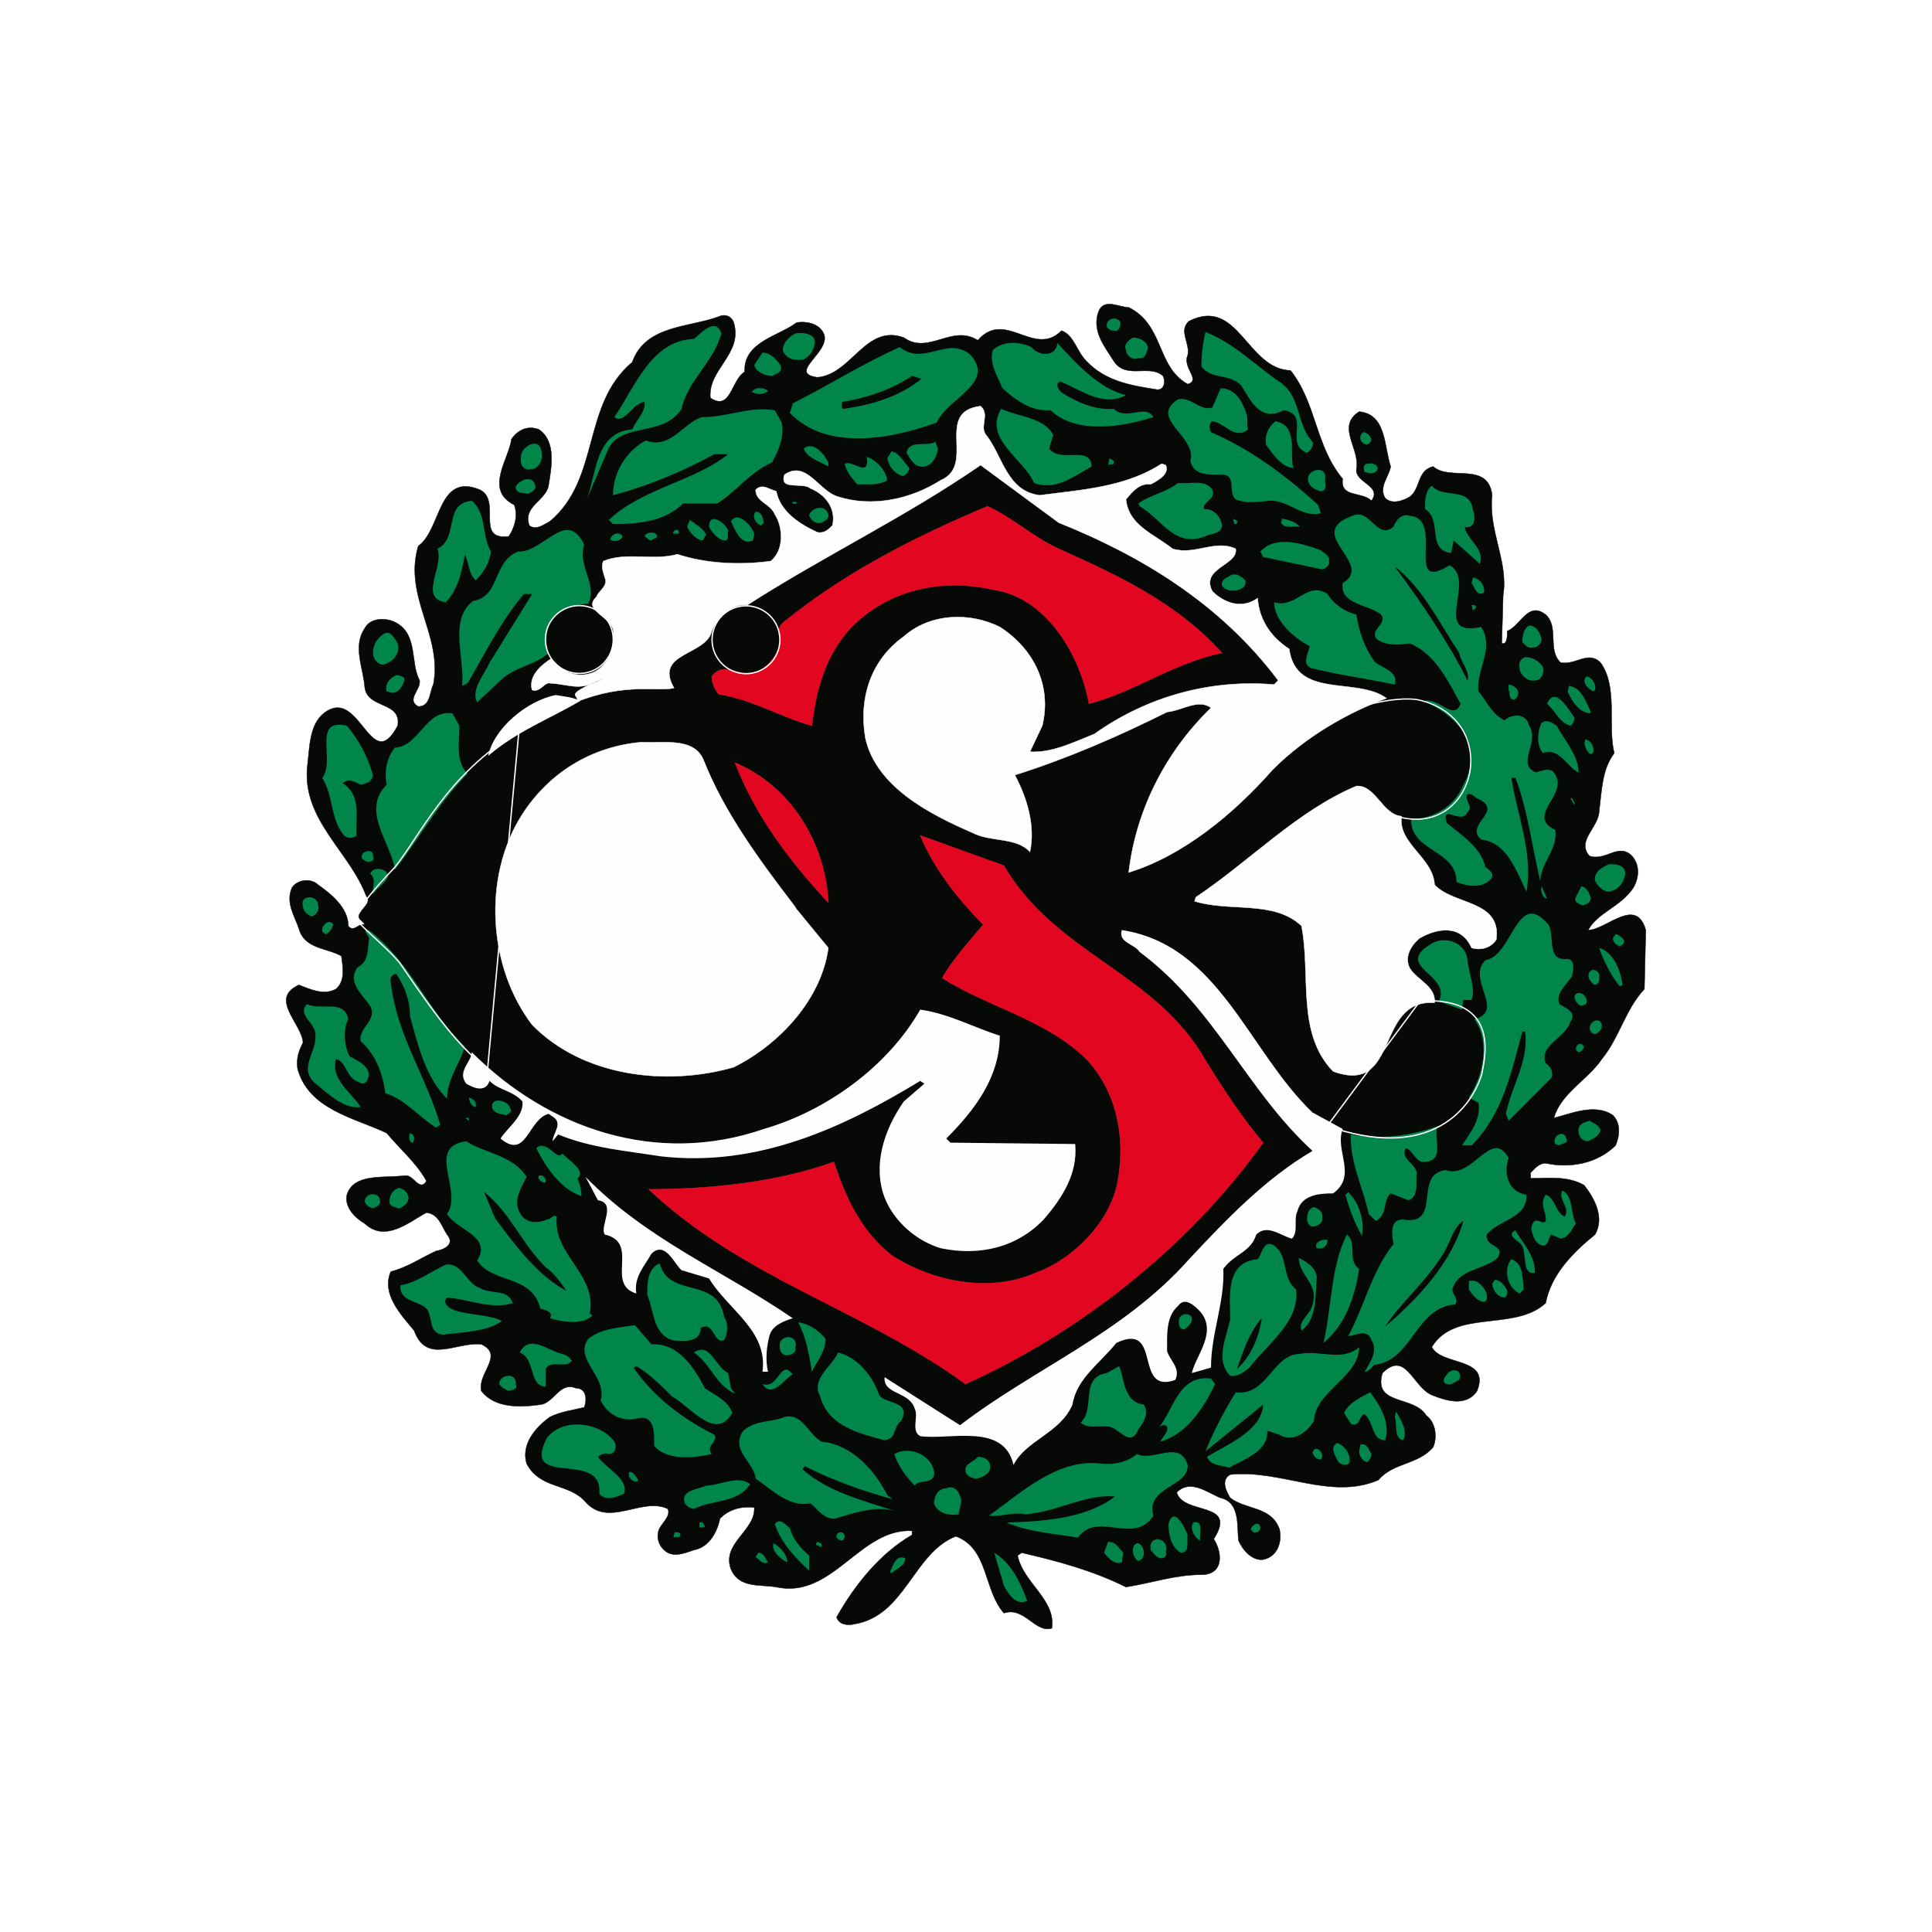 <?xml version="1.0" encoding="UTF-8"?>
<svg width="1080px" height="1080px" viewBox="0 0 1080 1080" version="1.1" xmlns="http://www.w3.org/2000/svg" xmlns:xlink="http://www.w3.org/1999/xlink">
    <title>logo-orebro-sk</title>
    <g id="Page-1" stroke="none" stroke-width="1" fill="none" fill-rule="evenodd">
        <g id="logo-orebro-sk">
            <rect id="Rectangle" fill="#FFFFFF" x="0" y="0" width="1080" height="1080"></rect>
            <g id="osk" transform="translate(160, 170)">
                <path d="M503.926,44.76 C511.593,42.461 500.855,35.56 503.926,28.662 C505.457,21.761 498.559,14.86 504.692,9.493 C532.296,-4.31 536.891,36.329 561.423,37.094 C575.991,55.498 575.226,79.262 590.558,97.666 C589.028,108.397 601.296,104.564 606.667,109.931 C612.792,101.496 597.459,99.965 598.232,92.295 C600.531,80.8 586.729,68.528 599.766,60.096 C615.099,61.63 613.561,79.262 617.398,90.761 C616.629,96.132 610.497,102.264 614.334,108.397 C618.163,112.23 624.299,109.931 628.136,107.632 C634.26,103.033 631.965,93.064 641.162,90.761 C650.37,99.196 671.838,87.697 674.133,106.863 C671.838,126.797 683.334,143.668 680.269,162.833 L679.497,189.669 C682.569,190.434 682.569,185.836 682.569,182.772 C690.235,179.704 694.072,165.901 704.037,173.568 C711.703,180.469 704.802,193.502 712.468,200.403 C720.904,201.937 727.801,193.502 734.702,200.403 C744.667,214.206 738.539,235.674 742.372,251.007 C735.471,260.207 735.471,271.706 733.937,283.21 C733.937,292.41 720.904,300.076 728.57,308.507 C737.766,311.575 744.667,300.841 752.334,308.507 C756.94,313.875 756.171,320.78 753.11,326.143 C746.202,336.877 733.172,339.945 727.801,349.911 C737.766,349.911 754.641,330.745 760,349.911 L759.235,382.878 C748.504,394.382 745.433,409.714 735.471,421.983 C727.801,433.482 712.468,441.152 708.639,454.95 C717.839,452.651 731.642,446.515 741.603,453.42 C746.202,458.019 745.433,464.916 743.137,470.287 C733.172,480.252 717.839,483.316 704.037,480.252 C700.2,480.252 697.901,483.316 695.602,485.619 L695.602,488.684 C704.802,488.684 716.305,487.15 725.506,492.52 C731.642,500.187 737.001,510.921 731.642,520.121 C719.37,530.087 707.101,542.359 704.037,558.456 C686.398,574.558 653.434,561.524 640.396,582.993 C645.767,593.727 673.368,588.36 665.702,607.53 C659.566,616.73 648.063,612.893 640.396,609.829 C629.666,605.227 625.829,584.527 612.792,597.56 C607.432,615.961 630.431,609.829 637.332,621.328 C642.703,625.161 643.468,633.596 641.162,638.964 C632.73,648.933 618.928,647.395 610.497,657.364 C583.665,668.864 556.064,651.228 527.694,654.296 C522.323,657.364 525.395,663.5 527.694,667.333 C536.891,674.235 550.693,671.932 555.295,684.965 C556.829,692.635 553.757,700.301 546.091,701.831 C539.962,702.6 534.595,696.468 532.296,691.097 C531.523,682.666 533.061,669.629 522.323,667.333 C514.657,664.265 505.457,656.599 497.79,664.265 C501.62,677.299 532.296,668.864 518.494,690.332 C523.088,697.233 524.622,710.267 511.593,710.267 C497.025,710.267 483.988,714.869 469.421,717.168 C451.016,707.968 431.089,702.6 411.151,697.998 L408.852,699.536 C411.916,714.869 430.32,724.069 428.017,740.167 C418.817,743.235 412.685,727.902 401.186,731.735 C389.682,718.702 392.75,695.699 374.35,688.798 C350.582,697.998 345.984,733.265 317.614,737.867 C314.546,738.636 309.179,738.636 307.645,734.034 C317.614,716.399 331.413,698.763 349.817,688.029 L349.817,685.734 C320.678,684.196 305.346,724.069 273.912,717.168 C264.708,715.634 253.208,717.933 248.61,707.199 C243.243,692.635 262.409,685.734 261.644,672.697 C254.742,671.932 247.841,673.462 242.478,678.833 C240.944,686.499 236.342,694.93 227.911,696.468 C223.309,697.998 217.941,700.301 213.339,697.998 C207.976,694.93 206.442,688.798 208.741,684.196 C211.04,680.363 214.873,677.299 213.339,673.462 C198.772,666.561 180.371,684.196 167.338,669.629 C158.138,658.894 142.036,662.727 134.37,648.164 C131.302,637.43 138.968,628.229 147.403,622.093 C153.536,619.029 160.437,618.26 166.569,616.73 C168.103,612.893 168.103,605.996 161.971,605.996 C152.771,602.159 149.703,614.427 142.036,615.196 C131.302,616.73 116.735,617.495 109.068,607.53 C106.769,597.56 122.102,587.591 109.068,581.459 C95.27,579.925 78.399,592.962 71.498,573.793 C63.832,564.592 53.098,553.093 58.465,540.821 C67.665,538.522 75.335,533.155 83.767,529.322 C88.369,528.553 94.501,525.488 89.903,520.121 C86.835,515.519 85.301,508.618 78.399,507.853 C68.434,513.22 55.397,524.72 43.897,513.985 C38.53,510.921 32.398,504.785 33.928,497.888 C37.765,485.619 54.632,488.684 66.9,487.15 C71.498,487.15 74.566,496.354 78.399,490.218 C73.032,480.252 63.067,471.817 56.166,463.386 C38.53,454.95 12.46,450.352 6.327,427.35 C5.562,421.217 7.096,417.38 9.395,412.782 C8.63,402.048 -9.774,388.246 7.096,380.579 C13.229,382.878 20.895,386.712 27.796,382.878 C33.163,378.28 31.629,370.61 30.864,364.478 C23.198,359.88 10.161,360.645 7.096,349.145 C4.793,342.244 -0.57,334.578 3.259,326.143 C6.327,321.545 13.994,320.78 17.831,324.613 C25.497,329.976 34.697,337.646 34.697,347.611 C37.765,351.445 40.064,346.081 43.897,346.846 C43.129,344.543 38.53,343.778 41.598,339.945 C43.129,336.877 47.731,334.578 44.663,330.745 C35.462,306.208 9.395,288.577 11.695,259.438 C13.229,247.939 12.46,233.371 23.198,227.239 C41.598,216.505 47.731,263.271 62.298,235.674 C64.597,221.872 45.431,226.47 43.897,214.206 C43.129,203.471 36.996,191.203 43.897,181.234 C46.966,175.102 56.166,175.102 61.533,178.17 C73.801,185.071 69.199,200.403 74.566,210.372 C75.335,215.736 66.9,221.103 73.801,224.936 C80.699,224.936 79.933,217.27 82.233,212.668 C87.6,185.071 65.366,163.602 73.801,135.232 C86.835,126.032 84.536,93.829 108.303,103.798 C120.568,109.931 105.235,132.164 124.401,129.865 C127.469,125.267 129.768,118.366 127.469,112.23 C110.602,103.798 124.401,86.928 125.935,75.433 C129.768,70.062 135.135,67.762 141.271,70.062 C151.237,76.963 148.168,91.53 146.634,101.496 C145.104,109.931 132.071,112.999 135.9,123.733 C139.737,126.797 144.335,122.964 147.403,121.43 C175.769,97.666 165.039,56.263 193.405,32.495 C201.075,11.027 226.377,13.326 243.243,6.425 C247.076,5.66 249.375,7.959 250.144,10.258 C255.508,27.893 235.577,36.329 237.107,52.43 C248.61,60.096 248.61,42.461 256.276,37.863 C255.508,20.992 275.446,17.928 285.411,10.258 C291.544,9.493 298.445,11.027 300.744,17.159 C303.812,27.128 280.044,38.628 296.911,40.927 C316.08,39.397 323.746,11.027 345.215,18.693 C359.017,28.662 372.051,11.027 386.618,20.227 C401.954,2.592 418.052,30.192 433.385,14.86 C440.286,17.159 441.82,26.359 447.187,31.726 C457.917,43.23 472.485,45.529 487.052,47.828 C490.889,47.828 491.658,43.23 490.124,40.162 C482.458,33.26 469.421,42.461 462.519,31.726 C457.152,23.295 450.251,14.86 454.088,4.126 C457.152,-3.541 465.584,1.827 470.955,1.827 C490.889,11.792 486.287,34.794 503.926,44.76" id="Fill-1" fill="#060906"></path>
                <path d="M503.926,44.76 C511.593,42.461 500.855,35.56 503.926,28.662 C505.457,21.761 498.559,14.86 504.692,9.493 C532.296,-4.31 536.891,36.329 561.423,37.094 C575.991,55.498 575.226,79.262 590.558,97.666 C589.028,108.397 601.296,104.564 606.667,109.931 C612.792,101.496 597.459,99.965 598.232,92.295 C600.531,80.8 586.729,68.528 599.766,60.096 C615.099,61.63 613.561,79.262 617.398,90.761 C616.629,96.132 610.497,102.264 614.334,108.397 C618.163,112.23 624.299,109.931 628.136,107.632 C634.26,103.033 631.965,93.064 641.162,90.761 C650.37,99.196 671.838,87.697 674.133,106.863 C671.838,126.797 683.334,143.668 680.269,162.833 L679.497,189.669 C682.569,190.434 682.569,185.836 682.569,182.772 C690.235,179.704 694.072,165.901 704.037,173.568 C711.703,180.469 704.802,193.502 712.468,200.403 C720.904,201.937 727.801,193.502 734.702,200.403 C744.667,214.206 738.539,235.674 742.372,251.007 C735.471,260.207 735.471,271.706 733.937,283.21 C733.937,292.41 720.904,300.076 728.57,308.507 C737.766,311.575 744.667,300.841 752.334,308.507 C756.94,313.875 756.171,320.78 753.11,326.143 C746.202,336.877 733.172,339.945 727.801,349.911 C737.766,349.911 754.641,330.745 760,349.911 L759.235,382.878 C748.504,394.382 745.433,409.714 735.471,421.983 C727.801,433.482 712.468,441.152 708.639,454.95 C717.839,452.651 731.642,446.515 741.603,453.42 C746.202,458.019 745.433,464.916 743.137,470.287 C733.172,480.252 717.839,483.316 704.037,480.252 C700.2,480.252 697.901,483.316 695.602,485.619 L695.602,488.684 C704.802,488.684 716.305,487.15 725.506,492.52 C731.642,500.187 737.001,510.921 731.642,520.121 C719.37,530.087 707.101,542.359 704.037,558.456 C686.398,574.558 653.434,561.524 640.396,582.993 C645.767,593.727 673.368,588.36 665.702,607.53 C659.566,616.73 648.063,612.893 640.396,609.829 C629.666,605.227 625.829,584.527 612.792,597.56 C607.432,615.961 630.431,609.829 637.332,621.328 C642.703,625.161 643.468,633.596 641.162,638.964 C632.73,648.933 618.928,647.395 610.497,657.364 C583.665,668.864 556.064,651.228 527.694,654.296 C522.323,657.364 525.395,663.5 527.694,667.333 C536.891,674.235 550.693,671.932 555.295,684.965 C556.829,692.635 553.757,700.301 546.091,701.831 C539.962,702.6 534.595,696.468 532.296,691.097 C531.523,682.666 533.061,669.629 522.323,667.333 C514.657,664.265 505.457,656.599 497.79,664.265 C501.62,677.299 532.296,668.864 518.494,690.332 C523.088,697.233 524.622,710.267 511.593,710.267 C497.025,710.267 483.988,714.869 469.421,717.168 C451.016,707.968 431.089,702.6 411.151,697.998 L408.852,699.536 C411.916,714.869 430.32,724.069 428.017,740.167 C418.817,743.235 412.685,727.902 401.186,731.735 C389.682,718.702 392.75,695.699 374.35,688.798 C350.582,697.998 345.984,733.265 317.614,737.867 C314.546,738.636 309.179,738.636 307.645,734.034 C317.614,716.399 331.413,698.763 349.817,688.029 L349.817,685.734 C320.678,684.196 305.346,724.069 273.912,717.168 C264.708,715.634 253.208,717.933 248.61,707.199 C243.243,692.635 262.409,685.734 261.644,672.697 C254.742,671.932 247.841,673.462 242.478,678.833 C240.944,686.499 236.342,694.93 227.911,696.468 C223.309,697.998 217.941,700.301 213.339,697.998 C207.976,694.93 206.442,688.798 208.741,684.196 C211.04,680.363 214.873,677.299 213.339,673.462 C198.772,666.561 180.371,684.196 167.338,669.629 C158.138,658.894 142.036,662.727 134.37,648.164 C131.302,637.43 138.968,628.229 147.403,622.093 C153.536,619.029 160.437,618.26 166.569,616.73 C168.103,612.893 168.103,605.996 161.971,605.996 C152.771,602.159 149.703,614.427 142.036,615.196 C131.302,616.73 116.735,617.495 109.068,607.53 C106.769,597.56 122.102,587.591 109.068,581.459 C95.27,579.925 78.399,592.962 71.498,573.793 C63.832,564.592 53.098,553.093 58.465,540.821 C67.665,538.522 75.335,533.155 83.767,529.322 C88.369,528.553 94.501,525.488 89.903,520.121 C86.835,515.519 85.301,508.618 78.399,507.853 C68.434,513.22 55.397,524.72 43.897,513.985 C38.53,510.921 32.398,504.785 33.928,497.888 C37.765,485.619 54.632,488.684 66.9,487.15 C71.498,487.15 74.566,496.354 78.399,490.218 C73.032,480.252 63.067,471.817 56.166,463.386 C38.53,454.95 12.46,450.352 6.327,427.35 C5.562,421.217 7.096,417.38 9.395,412.782 C8.63,402.048 -9.774,388.246 7.096,380.579 C13.229,382.878 20.895,386.712 27.796,382.878 C33.163,378.28 31.629,370.61 30.864,364.478 C23.198,359.88 10.161,360.645 7.096,349.145 C4.793,342.244 -0.57,334.578 3.259,326.143 C6.327,321.545 13.994,320.78 17.831,324.613 C25.497,329.976 34.697,337.646 34.697,347.611 C37.765,351.445 40.064,346.081 43.897,346.846 C43.129,344.543 38.53,343.778 41.598,339.945 C43.129,336.877 47.731,334.578 44.663,330.745 C35.462,306.208 9.395,288.577 11.695,259.438 C13.229,247.939 12.46,233.371 23.198,227.239 C41.598,216.505 47.731,263.271 62.298,235.674 C64.597,221.872 45.431,226.47 43.897,214.206 C43.129,203.471 36.996,191.203 43.897,181.234 C46.966,175.102 56.166,175.102 61.533,178.17 C73.801,185.071 69.199,200.403 74.566,210.372 C75.335,215.736 66.9,221.103 73.801,224.936 C80.699,224.936 79.933,217.27 82.233,212.668 C87.6,185.071 65.366,163.602 73.801,135.232 C86.835,126.032 84.536,93.829 108.303,103.798 C120.568,109.931 105.235,132.164 124.401,129.865 C127.469,125.267 129.768,118.366 127.469,112.23 C110.602,103.798 124.401,86.928 125.935,75.433 C129.768,70.062 135.135,67.762 141.271,70.062 C151.237,76.963 148.168,91.53 146.634,101.496 C145.104,109.931 132.071,112.999 135.9,123.733 C139.737,126.797 144.335,122.964 147.403,121.43 C175.769,97.666 165.039,56.263 193.405,32.495 C201.075,11.027 226.377,13.326 243.243,6.425 C247.076,5.66 249.375,7.959 250.144,10.258 C255.508,27.893 235.577,36.329 237.107,52.43 C248.61,60.096 248.61,42.461 256.276,37.863 C255.508,20.992 275.446,17.928 285.411,10.258 C291.544,9.493 298.445,11.027 300.744,17.159 C303.812,27.128 280.044,38.628 296.911,40.927 C316.08,39.397 323.746,11.027 345.215,18.693 C359.017,28.662 372.051,11.027 386.618,20.227 C401.954,2.592 418.052,30.192 433.385,14.86 C440.286,17.159 441.82,26.359 447.187,31.726 C457.917,43.23 472.485,45.529 487.052,47.828 C490.889,47.828 491.658,43.23 490.124,40.162 C482.458,33.26 469.421,42.461 462.519,31.726 C457.152,23.295 450.251,14.86 454.088,4.126 C457.152,-3.541 465.584,1.827 470.955,1.827 C490.889,11.792 486.287,34.794 503.926,44.76 Z" id="Stroke-3" stroke="#060906" stroke-width="0.217" stroke-linecap="square"></path>
                <path d="M466.358,10.259 C466.358,12.558 465.586,15.626 462.521,14.861 C460.991,14.861 459.457,14.092 458.684,12.558 C457.919,7.96 464.82,6.426 466.358,10.259" id="Fill-5" fill="#00854B"></path>
                <path d="M243.242,16.392 C239.409,31.729 224.073,43.228 221.009,58.561 C210.274,75.431 184.973,64.693 178.84,83.862 L167.337,110.698 C173.473,96.896 171.939,71.594 193.408,70.06 C195.707,64.693 201.074,60.095 200.309,54.728 C194.173,54.728 188.806,67.761 183.439,63.163 C194.942,46.292 204.142,20.226 227.91,19.46 C232.508,15.627 240.174,7.192 243.242,16.392" id="Fill-7" fill="#00854B"></path>
                <path d="M295.378,22.525 C294.613,26.359 292.314,29.427 289.246,30.961 C284.644,31.726 280.046,30.961 277.743,26.359 C276.978,21.76 281.58,17.927 284.644,16.393 C288.477,15.628 296.912,16.393 295.378,22.525" id="Fill-9" fill="#00854B"></path>
                <path d="M556.062,43.994 C567.558,52.429 564.494,66.997 573.694,76.962 C574.459,79.261 572.929,81.564 570.63,83.094 C557.592,78.496 572.929,61.629 557.592,59.33 C544.559,66.228 539.188,53.963 533.829,45.528 C527.693,38.627 516.954,42.46 511.595,34.794 C511.595,27.896 512.36,21.76 513.89,15.628 C529.992,21.76 542.26,34.794 556.062,43.994" id="Fill-11" fill="#00854B"></path>
                <path d="M481.692,24.825 C480.919,27.128 480.154,30.961 476.325,30.192 C473.253,31.726 469.424,28.662 469.424,25.594 C467.89,22.526 470.954,20.227 473.253,18.693 C477.09,18.693 481.692,20.992 481.692,24.825" id="Fill-13" fill="#00854B"></path>
                <path d="M431.088,21.76 C441.819,33.263 454.087,47.061 469.423,50.894 C456.386,57.792 444.125,47.826 432.618,43.228 C429.558,44.758 431.853,47.826 433.387,49.36 C441.819,54.728 451.792,59.33 462.522,58.561 C470.188,65.462 480.154,55.496 484.756,63.163 C467.889,68.53 441.819,73.128 427.251,59.33 C416.521,60.095 408.089,53.962 400.419,47.061 C397.351,40.16 392.749,32.494 395.048,25.593 C401.188,20.226 410.385,20.991 416.521,24.059 C421.115,29.43 430.323,29.43 431.088,21.76" id="Fill-15" fill="#00854B"></path>
                <path d="M382.016,27.894 C397.352,43.992 369.748,52.427 363.616,66.23 C338.314,75.43 302.278,82.331 281.578,60.862 L283.112,55.495 C303.047,45.526 322.212,33.262 342.916,24.058 C356.718,34.792 368.983,17.925 382.016,27.894" id="Fill-17" fill="#00854B"></path>
                <path d="M276.211,34.027 C277.745,37.861 274.677,38.626 271.609,40.16 C267.776,40.16 262.409,37.861 261.644,34.027 L266.246,27.126 C270.844,27.126 273.912,30.959 276.211,34.027" id="Fill-19" fill="#00854B"></path>
                <path d="M336.014,35.559 C338.317,38.627 334.483,42.46 331.415,42.46 L329.881,42.46 C328.347,40.161 330.646,33.26 336.014,35.559" id="Fill-21" fill="#00854B"></path>
                <path d="M355.182,41.694 C342.914,51.663 327.581,56.262 311.48,58.561 C309.946,57.792 310.715,56.262 310.715,54.728 C324.513,52.428 338.316,47.826 349.815,40.16 L355.182,41.694 Z" id="Fill-23" fill="#060906"></path>
                <path d="M207.974,46.293 C208.739,48.593 205.675,49.362 204.906,50.896 L203.372,50.896 C204.141,49.362 204.906,45.528 207.974,46.293" id="Fill-25" fill="#00854B"></path>
                <path d="M269.31,48.593 C267.776,50.131 263.943,50.896 260.875,49.362 L260.11,49.362 C261.644,46.294 267.011,46.294 269.31,48.593" id="Fill-27" fill="#00854B"></path>
                <path d="M536.891,61.629 C537.656,63.928 536.891,67.761 537.656,70.06 C529.99,76.196 524.623,66.227 517.73,65.462 C515.423,66.996 516.188,70.06 516.953,71.594 C538.421,80.799 558.36,95.362 576.764,112.232 L578.298,116.831 C568.325,119.899 559.89,109.164 549.16,109.93 C543.027,110.698 536.126,111.464 530.755,109.164 C526.161,105.331 531.524,95.362 523.089,95.362 C516.953,95.362 506.991,96.131 505.457,87.696 C509.287,73.897 481.694,63.928 498.556,53.198 C506.222,51.664 510.828,60.095 517.73,57.792 L522.324,47.062 C530.755,47.062 534.592,54.728 536.891,61.629" id="Fill-29" fill="#00854B"></path>
                <path d="M391.217,73.129 C400.421,84.629 402.72,104.563 421.117,106.862 C444.892,103.798 469.421,102.264 489.359,89.231 L491.658,89.996 C493.954,94.598 487.822,98.431 483.223,100.73 C477.091,99.965 473.25,104.563 469.421,109.161 C470.955,123.733 484.757,128.331 495.495,136.766 C507.756,140.599 519.259,131.399 530.755,136.766 C532.297,145.966 510.828,147.5 517.729,160.534 C524.623,167.435 534.592,170.503 543.027,164.367 C543.792,175.87 549.928,185.835 560.659,192.737 C564.496,221.102 598.232,208.073 615.099,220.337 C594.395,228.004 570.628,241.037 551.458,260.207 C529.225,285.508 500.855,308.507 470.955,317.711 C474.792,284.739 490.124,251.771 516.956,225.705 C510.055,220.337 500.855,227.239 492.424,228.004 C464.819,241.802 436.449,254.07 407.322,263.271 C414.216,276.308 418.818,291.64 415.753,306.208 C408.087,297.777 393.516,300.841 383.55,295.477 C360.548,285.508 329.879,270.172 323.747,242.571 C319.914,220.337 326.815,198.869 345.215,185.835 C359.783,172.802 382.016,172.037 398.883,180.468 C418.052,192.737 428.018,213.436 422.655,235.674 L415.753,250.237 C428.018,251.006 440.286,244.87 451.789,240.272 C480.92,219.568 516.187,209.603 552.223,212.667 L554.53,210.372 C522.324,167.435 477.856,140.599 431.855,122.199 L388.153,89.996 C345.98,119.131 300.744,140.599 257.811,168.2 C248.611,167.435 240.944,175.101 237.876,182.771 C234.808,196.57 205.293,194.655 216.792,214.59 C207.592,216.893 189.776,211.299 162.175,222.429 C165.328,217.838 152.094,219.945 177.596,209.161 C163.928,216.87 159.668,212.667 147.404,211.902 C144.336,211.137 142.037,217.269 137.435,215.735 C135.135,207.304 143.571,201.168 148.169,198.104 C154.305,205.77 162.736,209.603 171.937,205.77 C179.607,201.937 183.44,193.502 182.671,185.835 C185.739,175.101 164.27,172.037 173.471,163.602 C174.24,160.534 180.372,157.47 178.073,152.867 C177.304,149.799 175.77,146.735 177.304,143.667 C190.341,138.3 204.908,143.667 218.707,139.834 C234.808,145.201 253.978,145.966 270.844,143.667 C278.511,137.531 277.745,124.498 273.143,117.597 C270.844,111.464 262.409,110.695 262.409,103.798 C266.246,99.965 270.079,103.798 273.912,104.563 C276.211,116.066 286.946,122.964 296.911,127.566 C300.744,128.331 303.043,126.032 305.346,123.733 C307.645,113.763 300.744,106.097 293.078,103.033 C288.48,99.196 275.446,104.563 278.511,95.363 C290.779,86.928 297.68,104.563 308.41,107.631 C327.58,113.763 349.049,109.161 365.915,98.431 C385.85,89.996 362.082,60.096 388.153,57.028 C393.516,61.63 387.384,68.527 391.217,73.129" id="Fill-31" fill="#FEFEFE"></path>
                <path d="M391.217,73.129 C400.421,84.629 402.72,104.563 421.117,106.862 C444.892,103.798 469.421,102.264 489.359,89.231 L491.658,89.996 C493.954,94.598 487.822,98.431 483.223,100.73 C477.091,99.965 473.25,104.563 469.421,109.161 C470.955,123.733 484.757,128.331 495.495,136.766 C507.756,140.599 519.259,131.399 530.755,136.766 C532.297,145.966 510.828,147.5 517.729,160.534 C524.623,167.435 534.592,170.503 543.027,164.367 C543.792,175.87 549.928,185.835 560.659,192.737 C564.496,221.102 598.232,208.073 615.099,220.337 C594.395,228.004 570.628,241.037 551.458,260.207 C529.225,285.508 500.855,308.507 470.955,317.711 C474.792,284.739 490.124,251.771 516.956,225.705 C510.055,220.337 500.855,227.239 492.424,228.004 C464.819,241.802 436.449,254.07 407.322,263.271 C414.216,276.308 418.818,291.64 415.753,306.208 C408.087,297.777 393.516,300.841 383.55,295.477 C360.548,285.508 329.879,270.172 323.747,242.571 C319.914,220.337 326.815,198.869 345.215,185.835 C359.783,172.802 382.016,172.037 398.883,180.468 C418.052,192.737 428.018,213.436 422.655,235.674 L415.753,250.237 C428.018,251.006 440.286,244.87 451.789,240.272 C480.92,219.568 516.187,209.603 552.223,212.667 L554.53,210.372 C522.324,167.435 477.856,140.599 431.855,122.199 L388.153,89.996 C345.98,119.131 300.744,140.599 257.811,168.2 C248.611,167.435 240.944,175.101 237.876,182.771 C234.808,196.57 205.293,194.655 216.792,214.59 C207.592,216.893 189.776,211.299 162.175,222.429 C165.328,217.838 152.094,219.945 177.596,209.161 C163.928,216.87 159.668,212.667 147.404,211.902 C144.336,211.137 142.037,217.269 137.435,215.735 C135.135,207.304 143.571,201.168 148.169,198.104 C154.305,205.77 162.736,209.603 171.937,205.77 C179.607,201.937 183.44,193.502 182.671,185.835 C185.739,175.101 164.27,172.037 173.471,163.602 C174.24,160.534 180.372,157.47 178.073,152.867 C177.304,149.799 175.77,146.735 177.304,143.667 C190.341,138.3 204.908,143.667 218.707,139.834 C234.808,145.201 253.978,145.966 270.844,143.667 C278.511,137.531 277.745,124.498 273.143,117.597 C270.844,111.464 262.409,110.695 262.409,103.798 C266.246,99.965 270.079,103.798 273.912,104.563 C276.211,116.066 286.946,122.964 296.911,127.566 C300.744,128.331 303.043,126.032 305.346,123.733 C307.645,113.763 300.744,106.097 293.078,103.033 C288.48,99.196 275.446,104.563 278.511,95.363 C290.779,86.928 297.68,104.563 308.41,107.631 C327.58,113.763 349.049,109.161 365.915,98.431 C385.85,89.996 362.082,60.096 388.153,57.028 C393.516,61.63 387.384,68.527 391.217,73.129 Z" id="Stroke-33" stroke="#FEFEFE" stroke-width="0.217" stroke-linecap="square"></path>
                <path d="M276.977,66.228 C278.511,73.899 275.447,81.565 271.61,88.462 C259.345,93.829 250.91,105.329 240.945,111.465 L221.775,111.465 C211.806,121.43 197.239,122.964 182.671,122.964 L180.372,120.665 C198.773,103.033 227.908,99.196 247.077,83.864 L239.411,83.864 C221.006,93.829 202.606,101.496 182.671,106.863 C182.671,94.598 189.572,82.33 201.072,76.198 C214.874,81.565 221.775,66.228 232.51,63.16 C247.077,63.16 258.576,57.028 273.144,59.331 L276.977,66.228 Z" id="Fill-35" fill="#00854B"></path>
                <path d="M428.783,73.129 L426.484,80.799 C433.385,89.231 449.486,78.496 450.252,90.761 C440.286,96.132 430.321,104.563 418.052,99.965 C411.916,86.163 389.683,75.432 399.648,58.562 C409.621,63.16 423.42,63.16 428.783,73.129" id="Fill-37" fill="#00854B"></path>
                <path d="M562.963,91.53 C556.827,91.53 551.46,83.864 547.631,78.497 C546.858,73.13 549.161,68.528 552.99,65.463 C566.027,67.762 560.656,83.864 562.963,91.53" id="Fill-39" fill="#00854B"></path>
                <path d="M606.666,75.431 C606.666,76.961 605.128,78.495 603.594,78.495 C600.53,77.73 599,73.897 602.064,71.594 C604.359,71.594 605.901,73.897 606.666,75.431" id="Fill-41" fill="#00854B"></path>
                <path d="M364.383,80.798 C363.614,85.396 361.315,89.998 356.717,90.763 C351.346,91.528 349.047,86.93 346.747,83.097 C348.282,75.431 358.247,80.029 362.849,76.961 L364.383,80.798 Z" id="Fill-43" fill="#00854B"></path>
                <path d="M142.803,83.096 C143.571,86.929 141.272,92.296 136.67,92.296 C132.068,93.065 130.538,89.232 131.303,85.395 C130.538,80.028 142.037,73.13 142.803,83.096" id="Fill-45" fill="#00854B"></path>
                <path d="M303.045,88.463 L303.045,90.762 C297.678,87.698 291.545,86.164 289.246,80.797 C294.614,76.195 300.746,83.865 303.045,88.463" id="Fill-47" fill="#00854B"></path>
                <path d="M348.282,91.53 C348.282,93.829 345.982,96.132 344.448,96.132 C339.85,94.598 336.782,90.761 336.013,86.163 L338.316,82.33 C342.914,83.095 345.213,88.462 348.282,91.53" id="Fill-49" fill="#00854B"></path>
                <path d="M336.014,98.431 C331.415,101.495 324.514,100.73 319.147,100.73 C316.079,96.897 313.015,93.829 312.246,89.231 C316.848,86.928 326.048,97.666 324.514,85.394 C329.881,86.928 335.248,93.064 336.014,98.431" id="Fill-51" fill="#00854B"></path>
                <path d="M462.521,89.231 C461.756,89.996 460.222,89.231 459.457,89.996 L460.222,86.163 C460.991,86.928 463.286,86.928 462.521,89.231" id="Fill-53" fill="#00854B"></path>
                <path d="M609.73,93.064 C607.431,95.363 605.901,94.598 602.829,93.829 C602.064,92.295 602.064,89.231 604.363,89.231 C607.431,88.462 611.26,89.996 609.73,93.064" id="Fill-55" fill="#00854B"></path>
                <path d="M580.594,98.431 C581.359,101.495 581.359,104.563 578.295,104.563 C575.223,103.798 572.163,102.264 571.394,99.196 C569.091,92.295 582.893,89.231 580.594,98.431" id="Fill-57" fill="#00854B"></path>
                <path d="M138.969,100.731 C140.503,103.799 136.67,105.329 135.136,106.098 C132.837,105.329 128.235,106.098 128.235,102.265 C129.769,98.432 137.435,95.364 138.969,100.731" id="Fill-59" fill="#00854B"></path>
                <path d="M517.728,103.798 C520.027,109.161 511.592,110.695 513.126,114.532 C518.493,114.532 522.323,118.365 523.092,123.733 C523.092,127.566 518.493,128.331 515.422,129.1 C497.025,137.531 490.124,120.665 477.09,112.998 L476.321,111.464 C482.457,106.862 491.658,105.328 498.559,99.965 C505.46,100.73 513.891,97.666 517.728,103.798" id="Fill-61" fill="#00854B"></path>
                <path d="M663.397,115.298 C664.935,118.366 664.935,126.033 658.803,124.498 C659.568,131.396 670.298,136.763 667.234,145.198 L652.667,132.165 L651.137,139.066 C637.334,137.532 646.531,120.665 636.565,114.529 C636.565,109.931 636.565,104.564 640.398,101.496 C646.531,109.162 661.867,101.496 663.397,115.298" id="Fill-63" fill="#00854B"></path>
                <path d="M114.435,138.301 C113.666,144.433 110.602,149.8 106,154.398 C102.167,151.334 102.167,145.198 99.868,139.831 C98.334,149.035 96.035,159.766 89.133,166.667 C73.801,164.368 88.368,146.732 84.535,136.763 C96.803,130.631 87.599,111.465 103.701,109.931 C112.136,116.832 109.068,129.097 114.435,138.301" id="Fill-65" fill="#00854B"></path>
                <path d="M285.412,110.697 C285.412,112.231 283.878,111.466 283.113,111.466 C282.344,109.932 284.643,110.697 285.412,110.697" id="Fill-67" fill="#00854B"></path>
                <path d="M431.854,136.765 C464.053,151.332 497.79,166.669 523.088,195.035 C496.26,200.402 474.791,216.503 448.721,223.404 C444.122,197.334 425.718,164.37 395.818,159.767 C365.914,152.866 336.779,159.767 316.08,180.467 C301.512,195.8 296.145,215.738 293.846,235.673 C276.976,231.071 260.874,221.105 241.709,218.037 C239.41,214.969 237.876,211.905 237.876,208.072 C245.542,198.103 255.507,211.136 264.707,205.004 C270.844,201.171 276.211,194.269 276.211,186.603 C273.912,182.77 276.211,178.933 278.51,177.399 C313.781,149.033 352.116,129.864 391.985,112.997 C405.783,119.133 418.052,130.633 431.854,136.765" id="Fill-69" fill="#E30621"></path>
                <path d="M431.854,136.765 C464.053,151.332 497.79,166.669 523.088,195.035 C496.26,200.402 474.791,216.503 448.721,223.404 C444.122,197.334 425.718,164.37 395.818,159.767 C365.914,152.866 336.779,159.767 316.08,180.467 C301.512,195.8 296.145,215.738 293.846,235.673 C276.976,231.071 260.874,221.105 241.709,218.037 C239.41,214.969 237.876,211.905 237.876,208.072 C245.542,198.103 255.507,211.136 264.707,205.004 C270.844,201.171 276.211,194.269 276.211,186.603 C273.912,182.77 276.211,178.933 278.51,177.399 C313.781,149.033 352.116,129.864 391.985,112.997 C405.783,119.133 418.052,130.633 431.854,136.765 Z" id="Stroke-71" stroke="#DE1D24" stroke-width="0.217" stroke-linecap="square"></path>
                <path d="M303.045,117.598 C303.814,119.901 300.746,121.431 299.212,122.2 C296.148,122.965 293.845,121.431 292.311,118.367 C293.079,113.765 301.511,111.466 303.045,117.598" id="Fill-73" fill="#00854B"></path>
                <path d="M267.011,122.199 L265.477,123.73 C262.409,122.964 260.11,118.366 262.409,116.067 C266.246,116.067 266.246,119.9 267.011,122.199" id="Fill-75" fill="#00854B"></path>
                <path d="M618.928,124.499 C620.466,120.666 623.53,116.833 628.136,118.367 C648.063,119.901 624.295,162.069 650.37,145.967 C665.702,154.399 639.632,186.602 668.002,180.469 C675.668,192.738 664.937,204.237 666.467,216.505 C671.066,221.873 674.134,229.539 681.035,232.607 C685.633,228.774 693.299,228.774 694.837,235.675 C700.966,244.871 687.171,257.14 698.667,261.738 C701.731,260.973 704.803,259.439 707.867,260.973 C719.37,273.241 691.765,285.506 709.405,293.941 C710.939,304.675 701.731,311.576 700.966,322.31 C696.371,303.141 694.072,283.206 687.171,264.806 L684.864,264.806 C687.936,285.506 697.136,306.209 693.299,328.443 C687.936,317.708 682.569,300.842 668.002,299.308 C658.028,290.873 681.804,283.206 665.702,276.305 C664.165,275.54 662.631,273.241 660.335,274.006 C658.028,277.074 664.165,280.907 660.335,283.975 C657.263,291.642 644.999,278.604 648.828,290.108 C657.263,297.009 668.002,303.91 670.297,314.644 C672.604,316.174 675.668,318.477 673.369,321.542 C668.002,326.913 660.335,325.379 654.199,323.076 C654.199,304.675 628.136,306.209 628.901,287.808 C641.927,287.808 653.434,280.142 658.028,268.639 C663.396,259.439 664.165,246.405 657.263,237.97 C651.135,230.308 644.234,225.706 635.795,221.873 C644.234,219.57 652.665,233.372 656.494,223.403 C649.597,211.138 642.704,195.802 628.136,189.67 C622.765,190.435 615.099,191.204 609.728,187.371 C605.126,182.003 615.864,178.935 612.027,173.568 C604.361,167.436 589.028,168.201 590.559,155.933 C608.963,145.199 568.325,128.332 595.93,118.367 C605.899,113.765 609.728,132.165 618.928,124.499" id="Fill-77" fill="#00854B"></path>
                <path d="M261.644,128.332 L260.875,132.166 C253.977,135.23 250.909,126.033 248.61,121.431 C252.443,115.299 260.11,123.73 261.644,128.332" id="Fill-79" fill="#00854B"></path>
                <path d="M247.076,126.799 C246.307,129.098 247.841,131.397 245.542,132.166 C241.709,132.166 237.876,127.564 236.342,124.5 C236.342,115.299 246.307,122.966 247.076,126.799" id="Fill-81" fill="#00854B"></path>
                <path d="M531.523,122.199 C531.523,122.964 530.758,122.964 529.992,122.964 L529.224,119.9 C529.992,120.665 532.295,120.665 531.523,122.199" id="Fill-83" fill="#00854B"></path>
                <path d="M566.793,124.499 C563.729,123.73 558.361,126.033 556.062,122.2 L556.827,119.901 C560.657,120.666 563.729,121.431 566.793,124.499" id="Fill-85" fill="#00854B"></path>
                <path d="M234.808,129.098 C233.274,129.863 234.043,131.397 232.509,132.166 C228.676,131.397 225.608,127.564 224.074,124.5 L225.608,120.667 C228.676,122.966 233.274,125.265 234.808,129.098" id="Fill-87" fill="#00854B"></path>
                <path d="M166.571,134.465 C162.737,146.734 174.241,156.699 168.87,167.433 C161.203,168.198 150.473,170.501 146.636,180.467 C145.106,184.304 145.106,191.201 146.636,195.034 C140.504,201.17 128.235,202.7 120.569,209.602 L106.767,222.639 C102.934,215.738 110.6,207.302 113.668,200.401 L137.436,162.07 L132.838,162.07 C119.8,177.399 111.369,195.034 101.4,211.905 L98.332,213.435 C99.866,197.333 90.665,176.634 104.468,165.903 C119.8,163.6 115.202,143.67 129.769,138.302 C143.572,139.067 156.605,113.766 166.571,134.465" id="Fill-89" fill="#00854B"></path>
                <path d="M219.474,126.799 L219.474,128.333 L216.406,128.333 C215.641,126.799 218.709,125.269 219.474,126.799" id="Fill-91" fill="#00854B"></path>
                <path d="M207.208,129.098 C207.973,131.397 204.905,130.632 204.14,132.166 C202.606,132.166 201.841,130.632 200.307,129.863 C201.072,127.564 205.674,126.799 207.208,129.098" id="Fill-93" fill="#00854B"></path>
                <path d="M188.039,129.864 C187.274,132.167 184.206,132.932 181.903,132.167 L181.138,131.398 C181.903,128.334 186.505,126.8 188.039,129.864" id="Fill-95" fill="#00854B"></path>
                <path d="M582.892,143.668 C583.665,145.967 580.593,148.266 579.063,148.266 L546.091,141.365 L544.557,138.301 C552.992,129.097 567.56,133.699 578.298,137.532 C579.828,139.066 583.665,140.6 582.892,143.668" id="Fill-97" fill="#00854B"></path>
                <path d="M655.731,195.036 C656.496,200.403 661.867,205.005 660.333,210.372 C649.594,188.903 635.027,167.435 619.695,146.731 C635.027,158.235 645,178.934 655.731,195.036" id="Fill-99" fill="#060906"></path>
                <path d="M536.125,154.4 C536.891,157.468 534.595,158.999 532.296,159.767 C529.224,160.536 525.395,160.536 523.088,157.468 C522.323,153.631 526.16,152.866 528.459,151.332 C531.523,150.567 533.826,152.101 536.125,154.4" id="Fill-101" fill="#00854B"></path>
                <path d="M669.532,161.301 C665.703,163.6 664.165,158.233 662.631,155.934 L663.396,152.866 C668.002,153.631 670.297,158.233 669.532,161.301" id="Fill-103" fill="#00854B"></path>
                <path d="M598.233,173.567 C599.763,183.536 602.828,191.972 608.199,199.634 C612.028,203.471 622.001,205.005 619.694,212.667 C605.127,209.603 588.26,207.304 572.928,203.471 C567.557,201.168 571.398,195.036 572.163,191.203 C562.962,186.604 552.224,176.635 552.224,166.67 C564.496,170.503 570.629,154.401 582.128,162.068 C585.965,168.2 592.097,172.037 598.233,173.567" id="Fill-105" fill="#00854B"></path>
                <path d="M664.936,168.968 C665.701,169.737 664.163,170.502 663.398,171.267 L662.629,168.199 C663.398,168.199 664.936,168.199 664.936,168.968" id="Fill-107" fill="#00854B"></path>
                <path d="M701.731,187.369 C701.731,189.668 699.432,191.971 697.137,191.971 C694.073,192.736 692.531,190.433 691.001,188.903 C691.001,185.07 691.766,181.233 694.838,179.702 C698.667,179.702 700.966,183.536 701.731,187.369" id="Fill-109" fill="#00854B"></path>
                <path d="M62.299,189.669 C63.833,195.036 59.996,199.634 55.398,201.168 C52.33,202.702 48.497,198.869 48.497,195.036 C48.497,190.434 50.796,186.604 54.629,184.305 C58.462,182.002 60.765,187.369 62.299,189.669" id="Fill-111" fill="#00854B"></path>
                <path d="M702.505,202.702 C703.27,206.539 701.732,210.372 697.903,210.372 C694.073,211.138 689.467,207.304 689.467,203.471 C688.702,200.403 690.236,198.104 692.532,197.335 C697.134,197.335 700.198,199.634 702.505,202.702" id="Fill-113" fill="#00854B"></path>
                <path d="M66.133,209.604 C65.364,213.437 63.065,217.27 59.232,217.27 L56.163,216.505 C54.629,212.668 58.463,208.073 62.3,207.304 C63.834,208.073 66.133,208.073 66.133,209.604" id="Fill-115" fill="#00854B"></path>
                <path d="M731.64,215.737 L730.875,216.505 C728.568,215.737 723.201,211.138 727.038,208.07 C730.102,208.839 732.405,212.668 731.64,215.737" id="Fill-117" fill="#00854B"></path>
                <path d="M688.703,217.27 C688.703,218.804 687.938,220.338 686.396,221.103 C683.336,221.103 684.101,217.27 683.336,215.736 L683.336,212.668 C685.631,212.668 688.703,214.971 688.703,217.27" id="Fill-119" fill="#00854B"></path>
                <path d="M729.334,228.004 L728.569,228.773 C722.433,228.004 718.604,221.872 716.305,216.505 L717.074,213.437 C723.967,214.206 726.27,221.872 729.334,228.004" id="Fill-121" fill="#00854B"></path>
                <path d="M164.271,221.871 C147.405,231.837 129.004,238.738 112.903,252.54 C115.967,237.204 134.59,221.61 150.692,218.542 C154.525,219.307 160.438,219.568 164.271,221.871" id="Fill-123" fill="#FEFEFE"></path>
                <path d="M720.136,231.072 C720.136,232.606 719.371,234.905 717.837,235.674 C711.705,234.136 709.406,227.239 704.804,223.402 C709.406,212.667 717.072,227.239 720.136,231.072" id="Fill-125" fill="#00854B"></path>
                <path d="M96.802,235.673 C96.802,244.873 94.499,255.608 101.4,262.505 C85.299,278.606 74.564,298.545 60.766,316.176 C58.463,300.84 41.6,283.208 56.164,268.641 C54.63,261.74 56.164,253.305 60.766,247.937 C74.564,247.172 77.632,226.473 92.965,228.772 L96.802,235.673 Z" id="Fill-127" fill="#00854B"></path>
                <path d="M722.434,261.739 C717.071,260.205 711.703,247.172 702.503,251.005 C698.666,246.407 699.435,238.74 701.73,234.138 C704.802,231.839 707.866,234.138 710.173,235.672 C714.768,244.107 722.434,252.539 722.434,261.739" id="Fill-129" fill="#00854B"></path>
                <path d="M48.498,263.273 C47.733,267.106 45.43,267.871 41.6,268.64 C38.532,267.106 34.699,264.807 31.631,267.871 C42.365,274.776 38.532,287.04 39.297,297.01 C36.998,299.309 33.165,298.544 31.631,296.241 C24.73,287.04 26.264,274.776 20.132,264.807 C27.798,255.606 13.996,231.074 33.93,235.672 C40.831,244.107 45.43,252.538 48.498,263.273" id="Fill-131" fill="#00854B"></path>
                <path d="M730.874,250.239 L729.336,251.773 C727.037,250.239 724.738,246.406 726.272,243.338 C730.101,244.107 730.874,247.94 730.874,250.239" id="Fill-133" fill="#00854B"></path>
                <path d="M233.274,254.84 C244.777,283.975 263.943,310.042 283.878,336.109 L285.412,338.412 L303.043,359.88 C299.21,388.246 276.211,413.548 250.145,426.581 C212.575,437.315 165.804,431.948 137.435,402.813 C112.902,370.611 109.834,320.776 131.302,286.274 C146.635,261.737 171.171,247.17 198.772,244.871 C210.276,245.636 227.907,241.803 233.274,254.84" id="Fill-135" fill="#FEFEFE"></path>
                <path d="M233.274,254.84 C244.777,283.975 263.943,310.042 283.878,336.109 L285.412,338.412 L303.043,359.88 C299.21,388.246 276.211,413.548 250.145,426.581 C212.575,437.315 165.804,431.948 137.435,402.813 C112.902,370.611 109.834,320.776 131.302,286.274 C146.635,261.737 171.171,247.17 198.772,244.871 C210.276,245.636 227.907,241.803 233.274,254.84 Z" id="Stroke-137" stroke="#FEFEFE" stroke-width="0.217" stroke-linecap="square"></path>
                <path d="M303.045,334.577 C280.811,310.81 261.646,284.743 250.907,256.373 C282.345,269.406 301.511,301.609 303.045,334.577" id="Fill-139" fill="#E30621"></path>
                <path d="M303.045,334.577 C280.811,310.81 261.646,284.743 250.907,256.373 C282.345,269.406 301.511,301.609 303.045,334.577 Z" id="Stroke-141" stroke="#DE1D24" stroke-width="0.217" stroke-linecap="square"></path>
                <path d="M80.699,283.208 L79.168,283.208 L79.933,261.739 C82.233,267.106 81.467,276.306 80.699,283.208" id="Fill-143" fill="#00854B"></path>
                <path d="M623.531,286.273 C621.232,301.609 641.163,309.276 641.928,324.612 C652.666,336.107 679.498,333.043 676.434,355.277 C673.37,359.879 667.999,361.413 662.632,359.879 C656.496,346.08 642.701,349.145 633.497,354.512 C628.134,359.11 625.062,365.246 628.134,371.378 C632.732,378.28 642.701,381.348 641.928,390.548 C608.199,388.245 622.766,442.681 585.196,428.883 C564.493,407.414 572.928,375.211 567.557,347.611 C552.225,333.043 527.692,339.944 507.757,333.808 L508.522,331.509 C538.422,311.575 565.262,283.209 598.234,269.406 C608.964,268.641 612.793,285.508 623.531,286.273" id="Fill-145" fill="#FEFEFE"></path>
                <path d="M623.531,286.273 C621.232,301.609 641.163,309.276 641.928,324.612 C652.666,336.107 679.498,333.043 676.434,355.277 C673.37,359.879 667.999,361.413 662.632,359.879 C656.496,346.08 642.701,349.145 633.497,354.512 C628.134,359.11 625.062,365.246 628.134,371.378 C632.732,378.28 642.701,381.348 641.928,390.548 C608.199,388.245 622.766,442.681 585.196,428.883 C564.493,407.414 572.928,375.211 567.557,347.611 C552.225,333.043 527.692,339.944 507.757,333.808 L508.522,331.509 C538.422,311.575 565.262,283.209 598.234,269.406 C608.964,268.641 612.793,285.508 623.531,286.273 Z" id="Stroke-147" stroke="#FEFEFE" stroke-width="0.217" stroke-linecap="square"></path>
                <path d="M720.136,278.606 L720.136,280.14 L717.837,276.307 C719.371,275.542 719.371,277.841 720.136,278.606" id="Fill-149" fill="#00854B"></path>
                <path d="M401.187,313.875 C430.322,363.713 486.289,373.678 513.889,422.748 C523.855,438.849 533.828,454.185 546.088,468.753 C503.928,527.788 442.586,575.327 379.715,603.697 C322.979,562.29 255.509,544.658 202.607,494.82 C236.34,494.82 274.679,490.986 306.113,479.487 C312.249,497.888 320.68,517.818 338.315,531.621 C360.549,546.192 392.752,553.093 418.819,541.59 C440.287,533.92 460.991,512.451 464.82,490.218 C469.422,465.685 464.055,440.383 447.954,422.748 C424.955,399.749 393.517,393.613 366.681,376.746 C372.817,366.012 381.249,356.812 389.684,346.846 C375.116,332.279 362.083,315.412 354.413,297.008 L401.187,313.875 Z" id="Fill-151" fill="#E30621"></path>
                <path d="M401.187,313.875 C430.322,363.713 486.289,373.678 513.889,422.748 C523.855,438.849 533.828,454.185 546.088,468.753 C503.928,527.788 442.586,575.327 379.715,603.697 C322.979,562.29 255.509,544.658 202.607,494.82 C236.34,494.82 274.679,490.986 306.113,479.487 C312.249,497.888 320.68,517.818 338.315,531.621 C360.549,546.192 392.752,553.093 418.819,541.59 C440.287,533.92 460.991,512.451 464.82,490.218 C469.422,465.685 464.055,440.383 447.954,422.748 C424.955,399.749 393.517,393.613 366.681,376.746 C372.817,366.012 381.249,356.812 389.684,346.846 C375.116,332.279 362.083,315.412 354.413,297.008 L401.187,313.875 Z" id="Stroke-153" stroke="#DE1D24" stroke-width="0.217" stroke-linecap="square"></path>
                <path d="M48.498,308.508 C49.263,310.042 48.498,311.576 46.964,311.576 C44.664,312.341 43.899,310.811 42.365,310.042 C40.831,305.444 49.263,303.91 48.498,308.508" id="Fill-155" fill="#00854B"></path>
                <path d="M748.506,317.71 C748.506,323.077 743.904,328.444 738.54,328.444 C735.468,327.675 733.173,325.376 731.639,322.308 C730.874,316.945 736.237,314.642 739.305,313.108 C743.138,313.108 747.741,313.108 748.506,317.71" id="Fill-157" fill="#00854B"></path>
                <path d="M56.932,320.009 C55.398,323.843 50.796,326.142 48.497,329.975 C47.732,326.911 50.796,321.543 46.963,318.475 C48.497,313.873 56.932,315.411 56.932,320.009" id="Fill-159" fill="#00854B"></path>
                <path d="M704.803,332.278 C702.503,332.278 700.966,328.441 701.731,325.377 L704.803,332.278 Z" id="Fill-161" fill="#00854B"></path>
                <path d="M729.334,332.278 C728.569,334.577 727.804,335.342 724.74,336.111 C723.198,335.342 719.369,334.577 720.903,331.509 L723.967,325.377 C727.035,326.142 728.569,329.21 729.334,332.278" id="Fill-163" fill="#00854B"></path>
                <path d="M17.83,336.109 C18.595,339.177 17.061,340.711 14.762,342.245 C12.463,342.245 9.395,339.177 9.395,336.878 C7.096,329.977 17.83,329.977 17.83,336.109" id="Fill-165" fill="#00854B"></path>
                <path d="M705.568,346.845 C709.405,352.977 704.038,367.545 716.307,366.011 C720.901,366.78 719.371,372.912 718.606,375.98 C715.534,380.578 709.405,385.18 711.705,391.313 C715.534,393.615 721.666,395.915 717.837,401.282 C714.769,410.482 700.201,414.315 704.038,424.28 C707.099,426.583 708.64,429.651 707.099,432.716 L683.335,456.483 L681.801,452.65 C684.865,437.318 694.838,422.75 692.531,406.649 L691.001,406.649 C684.865,428.883 680.271,452.65 662.631,470.286 L657.264,470.286 C661.101,464.15 668.002,456.483 666.468,446.518 L661.101,443.45 C668.767,431.951 673.369,412.781 664.161,399.748 C681.801,395.146 659.567,377.514 670.298,366.78 C685.63,364.481 687.937,326.142 705.568,346.845" id="Fill-167" fill="#00854B"></path>
                <path d="M26.263,346.845 C25.494,349.144 24.729,350.678 22.43,352.208 C21.665,352.208 20.896,351.443 20.131,350.678 C19.362,347.61 23.964,343.012 26.263,346.845" id="Fill-169" fill="#00854B"></path>
                <path d="M99.867,415.081 C96.803,425.05 89.902,433.481 89.902,444.215 C77.634,431.951 73.8,414.315 69.198,398.214 C69.198,389.014 66.134,381.348 61.532,374.446 C59.233,374.446 57.699,376.745 58.464,379.045 C61.532,408.183 78.399,431.951 86.069,458.783 L83.766,460.317 C73.8,454.185 66.134,444.215 55.4,441.151 C53.866,429.652 50.033,419.683 41.598,412.016 C40.064,404.35 52.332,399.748 46.2,391.313 C41.598,385.181 33.931,378.28 40.064,370.613 C46.2,367.545 45.431,360.644 46.2,355.277 C46.965,352.978 41.598,349.91 46.2,349.91 C69.967,368.314 79.168,395.146 99.867,415.081" id="Fill-171" fill="#00854B"></path>
                <path d="M573.694,451.884 L590.56,461.085 C585.962,473.349 598.999,487.151 585.197,497.121 C577.531,497.121 567.557,497.886 565.262,507.086 C562.963,511.688 566.027,518.589 562.198,522.418 C556.062,520.888 548.396,513.987 542.26,520.123 C539.188,530.089 529.991,530.854 523.855,539.289 C524.62,558.458 516.954,575.325 516.954,594.494 L506.224,597.562 C508.523,587.593 520.791,574.556 510.826,563.057 C507.758,559.992 502.387,554.625 498.557,559.992 C491.656,566.125 492.421,576.094 492.421,585.29 C493.955,590.661 500.088,594.494 497.027,601.396 C473.252,609.827 490.126,568.424 464.052,580.692 C454.855,592.191 441.818,600.627 439.523,615.198 C432.621,631.295 413.448,635.129 406.547,648.931 C401.187,625.159 371.284,635.129 354.413,632.826 C349.046,629.765 353.648,622.091 351.345,617.493 C348.281,607.528 333.714,609.827 334.483,599.858 L376.651,626.697 C418.819,594.494 467.888,575.325 504.693,533.922 C526.162,510.919 547.631,488.685 573.694,473.349 C536.892,439.616 519.261,393.615 477.089,362.177 C474.025,357.579 464.82,356.81 467.123,349.912 C521.556,358.344 537.658,417.382 573.694,451.884" id="Fill-173" fill="#FEFEFE"></path>
                <path d="M747.739,355.278 C748.504,356.812 746.974,358.346 745.433,359.111 C743.902,358.346 741.603,356.812 741.603,354.513 L743.137,352.21 C744.667,352.21 746.202,353.744 747.739,355.278" id="Fill-175" fill="#00854B"></path>
                <path d="M660.334,366.778 C661.099,374.444 664.936,382.115 662.633,389.012 L658.027,389.012 L657.262,394.379 L644.236,389.781 C651.902,375.213 619.696,370.611 638.865,358.347 C647.296,352.211 659.569,356.813 660.334,366.778" id="Fill-177" fill="#00854B"></path>
                <path d="M746.974,380.58 L745.436,381.345 C740.837,375.978 736.235,366.777 733.936,359.88 C742.371,362.179 746.201,373.679 746.974,380.58" id="Fill-179" fill="#00854B"></path>
                <path d="M733.938,376.747 C733.938,378.277 733.938,379.811 731.639,380.58 C729.336,379.811 725.506,374.444 730.101,372.145 C732.408,372.145 734.703,373.679 733.938,376.747" id="Fill-181" fill="#00854B"></path>
                <path d="M727.037,389.78 C727.037,392.08 724.738,392.08 723.2,392.08 C720.901,390.546 718.606,386.712 721.67,385.182 C724.738,384.413 727.037,387.481 727.037,389.78" id="Fill-183" fill="#00854B"></path>
                <path d="M34.698,399.747 C31.63,405.114 32.395,415.079 35.463,420.447 C39.296,422.75 45.432,425.049 46.197,430.416 C46.197,433.48 43.898,437.317 40.83,435.014 C33.164,432.715 33.929,423.515 27.797,421.981 C24.729,433.48 36.228,440.381 41.599,448.816 C32.395,450.35 23.195,441.15 15.528,435.014 C7.097,426.583 17.063,418.147 16.294,408.947 C17.063,402.046 5.563,397.448 11.695,391.316 C19.362,395.149 32.395,388.248 34.698,399.747" id="Fill-185" fill="#00854B"></path>
                <path d="M398.883,408.948 C398.883,431.95 385.085,450.351 368.983,466.448 L371.283,468.751 L441.052,469.516 C442.586,485.618 434.15,499.42 423.42,511.688 C408.853,527.021 388.149,532.388 365.915,527.79 C352.882,523.953 339.849,513.222 334.481,499.42 C327.58,481.02 334.481,461.085 345.216,445.749 L356.715,435.783 L354.416,434.249 C311.479,460.316 263.944,482.554 209.507,476.418 C190.337,473.349 170.403,471.819 152.006,464.149 L148.938,467.982 C148.938,463.384 155.07,458.017 148.938,454.184 L146.635,452.65 C135.136,455.718 134.371,478.717 119.803,466.448 C123.636,460.316 132.837,454.184 132.072,445.749 C126.701,439.616 119.034,439.616 113.667,434.249 C111.368,441.15 104.467,438.082 100.634,435.783 C95.267,428.882 103.702,423.515 103.702,418.148 C146.635,461.085 207.208,481.785 267.012,461.085 C301.51,451.116 336.012,426.583 354.416,394.38 C370.517,396.683 384.32,404.349 398.883,408.948" id="Fill-187" fill="#FEFEFE"></path>
                <path d="M734.704,405.882 C733.173,407.416 731.639,408.946 730.102,407.416 C727.037,405.113 729.333,401.28 731.639,400.515 C735.469,399.746 736.234,403.583 734.704,405.882" id="Fill-189" fill="#00854B"></path>
                <path d="M724.739,416.614 C724.739,417.383 723.201,418.148 722.432,418.148 C719.372,416.614 721.667,413.55 723.201,413.55 C724.739,413.55 726.269,415.08 724.739,416.614" id="Fill-191" fill="#00854B"></path>
                <path d="M106,447.283 L106,448.817 C103.701,448.817 102.167,445.749 102.167,443.45 C103.701,444.215 106,444.984 106,447.283" id="Fill-193" fill="#00854B"></path>
                <path d="M125.169,449.583 C126.7,451.117 124.4,452.651 122.866,453.42 C119.802,452.651 116.734,452.651 115.2,449.583 C113.666,442.682 124.4,444.985 125.169,449.583" id="Fill-195" fill="#00854B"></path>
                <polygon id="Fill-197" fill="#00854B" points="102.167 456.484 99.868 454.95 102.167 454.95"></polygon>
                <path d="M734.704,461.851 C733.939,464.915 730.874,466.449 727.803,467.983 C724.738,467.983 722.435,465.684 722.435,462.616 C721.666,458.783 725.503,457.253 728.568,456.484 C730.874,458.018 733.939,458.783 734.704,461.851" id="Fill-199" fill="#00854B"></path>
                <path d="M643.468,459.551 C641.161,466.449 648.062,478.717 636.567,479.486 C631.2,480.251 629.666,472.585 625.829,471.816 C622.764,477.952 631.2,480.251 631.965,485.618 C631.2,490.985 633.495,498.652 627.363,500.951 L617.397,497.118 C612.795,500.951 615.863,509.386 608.962,512.454 L605.125,508.621 C602.065,494.053 594.395,479.486 595.164,464.15 C611.261,467.218 628.901,464.915 643.468,459.551" id="Fill-201" fill="#00854B"></path>
                <path d="M70.732,468.752 C68.433,468.752 68.433,464.919 69.198,463.385 C71.497,464.15 72.266,466.449 70.732,468.752" id="Fill-203" fill="#00854B"></path>
                <path d="M715.533,466.45 C717.071,469.518 713.234,468.753 711.704,470.287 L709.405,469.518 C707.102,464.916 714.768,461.083 715.533,466.45" id="Fill-205" fill="#00854B"></path>
                <path d="M134.37,487.919 C131.302,494.055 126.7,500.952 130.537,507.853 C133.601,513.986 140.502,513.986 145.869,511.687 C148.168,511.687 148.937,508.618 151.237,510.152 C148.937,531.621 174.239,542.359 169.637,564.593 C170.402,564.593 170.402,564.593 171.171,565.358 C165.804,570.725 155.07,569.191 147.403,566.896 C149.703,563.055 144.335,562.29 142.036,561.525 C137.434,542.359 115.201,547.723 106.769,534.689 C115.201,520.887 95.266,517.819 89.903,508.618 C99.103,495.585 77.634,471.052 100.633,467.984 C111.367,474.885 126.7,475.654 134.37,487.919" id="Fill-207" fill="#00854B"></path>
                <path d="M154.305,474.885 C158.138,478.718 168.103,484.85 162.736,488.684 C164.27,491.752 165.039,495.585 165.039,498.653 C153.536,494.82 145.104,482.551 139.737,471.817 C145.869,466.45 151.237,479.487 154.305,474.885" id="Fill-209" fill="#00854B"></path>
                <path d="M683.334,477.185 C680.27,486.385 683.334,496.354 693.299,497.888 C694.072,510.918 677.967,511.687 671.066,520.122 C670.297,527.788 681.804,525.489 677.198,533.155 C669.532,540.052 654.964,539.287 651.9,550.791 C651.9,553.859 655.729,556.154 653.434,559.222 C631.197,560.76 629.666,590.66 608.198,592.963 C606.668,594.493 605.126,596.796 602.831,596.796 C605.899,591.425 610.497,585.293 606.668,579.16 C604.361,572.259 597.46,576.857 593.63,576.857 C602.831,559.995 606.668,540.821 618.928,525.489 C618.163,520.122 616.629,511.687 624.299,511.687 C646.533,515.52 629.666,486.385 648.063,484.086 C663.396,489.453 673.369,460.318 683.334,477.185" id="Fill-211" fill="#00854B"></path>
                <path d="M145.104,490.218 L145.104,490.987 C144.335,491.752 139.737,489.453 141.271,487.15 C143.57,486.385 145.104,488.684 145.104,490.218" id="Fill-213" fill="#00854B"></path>
                <path d="M283.112,566.894 C278.51,568.424 271.609,570.723 270.078,576.859 C268.544,582.991 267.775,589.893 269.31,596.794 L266.245,596.794 C269.31,573.791 247.076,562.292 236.342,544.66 L221.009,540.054 C217.176,536.99 211.809,523.188 204.143,530.854 C200.306,537.755 194.173,543.891 195.707,553.092 C178.072,547.724 198.006,524.722 178.072,520.124 C175.004,515.522 184.973,502.488 174.239,500.954 L167.338,487.917 C201.84,523.188 244.008,540.054 283.112,566.894" id="Fill-215" fill="#FEFEFE"></path>
                <path d="M68.433,499.419 C68.433,502.487 65.365,504.786 63.065,505.555 C61.531,504.786 57.698,504.786 57.698,501.722 C57.698,497.889 59.997,494.821 63.065,494.052 C66.133,494.821 67.664,496.355 68.433,499.419" id="Fill-217" fill="#00854B"></path>
                <path d="M720.902,513.987 C718.603,517.055 717.073,521.653 712.471,522.418 L707.1,520.123 C705.57,522.418 705.57,525.486 703.271,526.255 C698.668,526.255 697.134,521.653 696.369,518.589 C695.604,516.29 696.369,513.987 697.903,512.453 C700.964,511.688 702.505,514.756 704.036,512.453 C704.805,507.855 700.199,503.252 704.036,497.889 C709.407,499.419 709.407,507.855 714.766,510.154 C717.838,504.787 710.937,500.953 713.236,495.586 C719.372,497.889 717.838,507.855 720.902,513.987" id="Fill-219" fill="#00854B"></path>
                <path d="M145.104,538.523 C148.937,540.822 153.535,546.958 156.603,551.556 C140.502,543.125 127.468,525.485 116.734,510.918 L110.602,496.354 C125.169,507.854 131.302,524.72 145.104,538.523" id="Fill-221" fill="#060906"></path>
                <path d="M601.297,520.888 C597.46,513.986 594.396,506.32 592.097,497.889 L593.631,496.355 C599.767,502.487 602.827,511.687 601.297,520.888" id="Fill-223" fill="#00854B"></path>
                <path d="M52.331,500.953 C53.1,502.487 51.566,504.021 50.032,504.786 C47.733,506.32 44.665,504.021 43.9,501.722 C43.9,496.354 52.331,496.354 52.331,500.953" id="Fill-225" fill="#00854B"></path>
                <path d="M579.063,510.919 C579.828,513.222 576.764,515.521 574.461,515.521 C572.161,516.286 570.631,513.222 570.631,511.688 C570.631,508.62 571.396,505.552 574.461,504.787 C576.764,505.552 579.828,507.086 579.063,510.919" id="Fill-227" fill="#00854B"></path>
                <path d="M658.028,512.453 C651.9,534.686 633.496,555.39 614.334,571.495 C623.53,557.693 636.568,546.959 645.768,532.387 C650.37,526.255 651.9,516.29 658.028,512.453" id="Fill-229" fill="#060906"></path>
                <path d="M697.902,541.588 C690.236,542.357 694.073,530.854 690.236,525.487 C687.936,523.188 681.804,520.124 687.171,517.821 C691.001,524.722 698.667,532.388 697.902,541.588" id="Fill-231" fill="#00854B"></path>
                <path d="M599.765,539.288 C597.459,554.625 592.099,570.722 579.827,580.692 C584.433,561.526 583.668,538.523 592.864,520.123 C599,524.721 592.864,534.686 599.765,539.288" id="Fill-233" fill="#00854B"></path>
                <path d="M582.126,523.187 C582.126,524.721 581.361,527.02 579.062,527.789 L575.99,527.789 C574.46,523.956 579.827,522.418 582.126,523.187" id="Fill-235" fill="#00854B"></path>
                <path d="M564.494,550.791 C566.794,568.426 549.162,580.69 538.424,594.493 C535.36,596.796 532.295,599.86 527.693,599.091 C519.258,590.66 525.394,577.622 527.693,567.661 C527.693,555.389 524.621,535.454 543.026,533.92 C545.325,531.621 546.09,522.421 552.226,526.254 C560.657,532.386 556.063,543.889 564.494,550.791" id="Fill-237" fill="#00854B"></path>
                <path d="M575.991,545.425 C575.226,555.391 575.991,567.659 567.56,573.791 C565.261,568.424 572.927,564.591 573.692,559.224 C577.529,547.724 566.026,543.122 566.026,533.157 C570.628,535.456 576.764,539.289 575.991,545.425" id="Fill-239" fill="#00854B"></path>
                <path d="M691.767,550.791 L689.467,553.094 C683.335,550.025 681.036,542.359 683.335,536.223 L684.865,533.92 C691.767,536.223 691.001,544.658 691.767,550.791" id="Fill-241" fill="#00854B"></path>
                <path d="M244.776,566.124 C247.075,569.192 247.075,575.328 244.776,579.161 C238.644,581.457 239.409,568.427 231.743,572.26 C231.743,580.692 221.774,579.927 215.642,579.161 C204.907,575.328 205.672,563.056 201.839,553.86 C201.839,546.959 201.839,539.288 208.74,536.224 C214.107,556.155 240.943,543.125 244.776,566.124" id="Fill-243" fill="#00854B"></path>
                <path d="M108.302,550.025 C114.434,553.858 123.635,550.025 126.703,558.456 C114.434,562.289 102.166,556.157 89.902,555.388 C86.833,558.456 91.432,561.524 93.735,562.289 C102.166,565.357 112.9,564.592 120.567,568.425 C112.135,574.557 99.102,574.557 87.599,576.091 C79.167,575.326 82.231,566.122 78.398,561.524 C73.8,556.926 63.066,557.691 63.835,548.491 C73.035,546.957 80.697,540.821 89.133,536.987 C98.333,535.453 100.632,547.722 108.302,550.025" id="Fill-245" fill="#00854B"></path>
                <path d="M682.568,551.556 C682.568,553.09 682.568,554.624 681.038,555.39 C676.432,554.624 674.902,551.556 674.136,547.723 L675.667,545.424 C678.731,545.424 681.038,548.488 682.568,551.556" id="Fill-247" fill="#00854B"></path>
                <path d="M671.064,553.092 C671.064,554.622 671.837,557.69 669.534,557.69 C665.701,557.69 662.633,553.092 661.099,550.789 L661.099,546.191 C665.701,544.661 669.534,549.259 671.064,553.092" id="Fill-249" fill="#00854B"></path>
                <path d="M166.571,563.057 C161.972,563.057 157.37,558.458 157.37,553.091 C160.438,556.155 165.805,558.458 166.571,563.057" id="Fill-251" fill="#00854B"></path>
                <path d="M506.224,567.66 C506.224,569.959 503.925,571.493 502.387,573.023 C498.558,573.792 498.558,568.425 499.323,566.895 C500.857,563.058 506.989,564.592 506.224,567.66" id="Fill-253" fill="#00854B"></path>
                <path d="M545.324,566.894 C543.794,577.624 539.188,588.359 531.522,595.26 C534.594,586.06 538.423,574.556 545.324,566.894" id="Fill-255" fill="#060906"></path>
                <path d="M301.511,578.394 C301.511,585.291 296.913,590.659 293.845,596.795 C292.311,587.594 290.777,577.625 286.179,569.19 C292.311,569.959 297.678,573.792 301.511,578.394" id="Fill-257" fill="#00854B"></path>
                <path d="M204.141,581.458 C219.473,580.693 227.908,594.495 234.041,605.994 C239.408,609.828 247.074,612.896 249.377,619.797 C240.177,635.894 226.374,616.729 215.64,610.593 C209.508,604.46 202.607,597.563 195.705,593.726 L194.171,594.495 C205.675,611.362 222.541,623.63 239.408,632.061 C241.707,635.894 234.041,638.197 237.874,642.796 C227.908,645.099 212.572,646.629 205.675,638.197 C205.675,632.061 206.44,620.562 196.474,622.865 C187.274,625.16 179.604,620.562 175.771,612.896 C179.604,599.093 160.438,589.893 168.87,578.394 C176.54,572.258 186.505,572.258 194.94,570.724 L204.141,581.458 Z" id="Fill-259" fill="#00854B"></path>
                <path d="M284.644,582.993 C285.413,586.827 281.58,587.592 279.277,587.592 C275.444,586.827 275.444,582.228 276.213,579.925 C279.277,575.327 286.178,577.626 284.644,582.993" id="Fill-261" fill="#00854B"></path>
                <path d="M159.67,590.66 C156.606,595.258 147.405,589.895 145.102,595.258 L145.102,605.227 C135.137,604.462 139.739,589.895 130.535,586.062 C135.902,575.328 146.636,585.293 154.306,586.827 C156.606,587.592 158.136,588.357 159.67,590.66" id="Fill-263" fill="#00854B"></path>
                <path d="M599.765,582.993 C599.765,599.86 575.225,607.53 574.46,624.397 C570.631,630.529 562.964,636.661 555.298,632.063 C552.991,631.298 550.692,630.529 548.397,629.764 C549.162,641.263 535.36,645.865 526.928,650.463 C523.091,648.929 516.955,649.698 514.656,644.327 C526.159,637.43 545.325,629.764 546.09,615.196 L513.891,641.263 C518.493,629.764 524.621,618.26 530.758,608.295 C548.397,610.594 551.461,586.827 566.794,586.827 C577.532,584.524 590.557,591.425 599.765,582.993" id="Fill-265" fill="#00854B"></path>
                <path d="M248.609,605.994 L250.909,609.062 C240.174,604.464 237.106,592.191 227.91,586.059 C237.106,579.927 239.409,593.729 247.075,597.562 L248.609,605.994 Z" id="Fill-267" fill="#00854B"></path>
                <path d="M331.414,609.827 C335.247,615.194 349.815,612.895 343.679,624.395 C339.08,627.463 341.38,634.364 334.482,635.129 C320.68,631.296 303.044,627.463 298.446,610.592 C293.079,600.627 305.347,593.73 308.412,586.06 C319.146,588.359 328.346,599.858 331.414,609.827" id="Fill-269" fill="#00854B"></path>
                <path d="M479.387,615.196 C482.459,619.795 479.387,625.162 476.323,628.995 C471.72,640.494 464.819,626.696 458.683,627.461 C454.089,626.696 447.953,628.995 444.124,625.162 C452.555,617.495 443.351,599.86 458.683,597.561 L465.584,593.728 C468.656,600.629 467.891,613.662 479.387,615.196" id="Fill-271" fill="#00854B"></path>
                <path d="M283.112,598.327 C278.51,600.63 271.609,612.129 266.245,603.694 C275.446,606.758 276.211,589.127 283.112,598.327" id="Fill-273" fill="#00854B"></path>
                <path d="M655.731,601.394 C653.431,602.159 651.901,604.462 648.829,603.697 C645.765,602.925 647.299,599.86 648.829,598.326 C651.136,594.493 658.03,595.258 655.731,601.394" id="Fill-275" fill="#00854B"></path>
                <path d="M128.237,603.696 C129.767,606.76 126.703,606.76 124.403,607.529 C122.869,606.76 120.567,605.995 119.036,603.696 C119.036,598.329 129.002,596.795 128.237,603.696" id="Fill-277" fill="#00854B"></path>
                <path d="M519.26,603.696 C513.124,616.73 503.155,632.062 488.591,635.895 C490.125,632.827 493.189,630.532 492.424,627.464 C490.89,625.93 488.591,626.695 487.053,628.994 C496.261,618.26 498.557,598.329 516.953,600.628 L519.26,603.696 Z" id="Fill-279" fill="#00854B"></path>
                <path d="M614.333,635.129 C606.667,635.129 608.197,625.16 602.83,620.562 C599.765,620.562 600.53,628.228 595.163,625.929 L591.326,619.796 C594.394,613.66 600.53,611.361 605.901,608.297 C611.261,615.198 617.397,625.16 614.333,635.129" id="Fill-281" fill="#00854B"></path>
                <path d="M624.297,635.129 C618.93,633.599 621.233,626.698 619.695,622.092 L620.468,619.031 C622.767,623.63 627.362,629.766 624.297,635.129" id="Fill-283" fill="#00854B"></path>
                <path d="M299.211,635.895 C316.082,637.429 329.111,651.997 336.012,665.795 L339.08,668.098 C322.214,663.5 305.347,657.364 290.011,649.698 L288.477,651.228 C303.044,664.265 322.979,668.863 341.38,674.999 C329.88,671.166 317.616,675.764 306.878,678.832 C300.745,679.597 296.912,673.461 293.079,670.401 C280.811,672.696 271.611,662.727 262.41,656.599 C261.645,647.395 247.843,640.493 255.509,629.763 C262.41,623.627 271.611,625.161 278.512,622.093 C288.477,619.798 291.545,631.297 299.211,635.895" id="Fill-285" fill="#00854B"></path>
                <path d="M183.44,635.895 C184.97,638.198 184.205,642.796 180.372,642.796 C178.073,642.031 176.539,642.796 174.24,644.327 C178.073,650.463 191.871,656.599 188.807,665.03 C184.97,666.56 178.838,669.628 175.005,665.03 C177.304,639.728 130.537,662.727 145.87,633.596 C155.07,622.093 175.77,625.161 183.44,635.895" id="Fill-287" fill="#00854B"></path>
                <path d="M594.396,647.395 C593.631,649.698 589.794,648.929 588.26,647.395 C586.73,644.327 582.893,638.964 587.495,636.661 C592.097,638.195 595.161,643.562 594.396,647.395" id="Fill-289" fill="#00854B"></path>
                <path d="M606.666,642.796 C606.666,644.326 605.901,645.864 604.359,647.394 C601.299,646.629 599.765,643.561 599.765,641.266 L600.53,637.433 C604.359,636.66 605.128,640.493 606.666,642.796" id="Fill-291" fill="#00854B"></path>
                <path d="M578.297,645.863 C575.99,645.863 574.46,644.329 573.695,642.03 C575.225,636.659 581.361,642.795 578.297,645.863" id="Fill-293" fill="#00854B"></path>
                <path d="M362.083,651.998 C363.614,660.429 353.648,656.596 351.345,660.429 C346.747,655.831 342.149,649.695 339.85,642.798 C348.281,638.196 359.781,642.798 362.083,651.998" id="Fill-295" fill="#00854B"></path>
                <path d="M503.926,648.931 C504.692,661.195 480.151,661.195 484.757,677.301 C474.026,694.167 453.323,674.233 442.585,689.565 C429.555,687.266 414.988,686.497 402.72,681.13 C424.188,680.365 447.187,678.831 463.288,666.562 C447.187,665.028 431.089,674.998 413.45,676.532 C405.784,674.998 399.648,678.066 392.75,677.301 C411.151,664.263 431.089,645.098 455.622,648.166 C462.519,648.931 470.19,647.397 475.557,642.795 C484.757,647.397 499.324,634.363 503.926,648.931" id="Fill-297" fill="#00854B"></path>
                <path d="M393.517,649.697 C394.286,653.53 388.149,656.598 385.085,656.598 C382.782,655.833 379.718,655.06 379.718,652 C378.949,648.167 384.316,647.394 386.619,644.33 C389.683,644.33 393.517,645.864 393.517,649.697" id="Fill-299" fill="#00854B"></path>
                <path d="M196.474,656.598 L196.474,658.128 C193.406,658.897 190.338,655.063 191.872,652.764 C194.171,652.764 194.94,655.063 196.474,656.598" id="Fill-301" fill="#00854B"></path>
                <path d="M259.344,659.665 C252.443,670.399 238.644,668.097 227.91,673.464 C226.376,673.464 223.308,671.93 222.543,669.631 C221.009,662.729 230.209,662.729 234.807,660.43 C242.477,660.43 252.443,654.298 259.344,659.665" id="Fill-303" fill="#00854B"></path>
                <path d="M377.417,668.864 L375.883,676.53 C371.281,677.299 364.384,676.53 362.085,670.398 C362.085,666.561 364.384,661.963 368.982,661.963 C374.349,659.664 376.652,665.031 377.417,668.864" id="Fill-305" fill="#00854B"></path>
                <path d="M503.926,688.031 C503.154,691.099 505.457,698 500.089,698 C494.718,694.932 493.188,688.031 493.188,681.898 C496.26,671.164 502.389,684.198 503.926,688.031" id="Fill-307" fill="#00854B"></path>
                <path d="M292.312,699.535 L292.312,707.966 C284.642,701.065 276.211,691.865 273.143,681.899 C276.211,678.066 279.275,682.664 281.578,684.198 C283.112,690.331 287.71,695.698 292.312,699.535" id="Fill-309" fill="#00854B"></path>
                <path d="M234.042,683.431 C233.273,684.196 231.743,683.431 230.974,684.196 L230.974,681.128 C233.273,680.363 233.273,681.901 234.042,683.431" id="Fill-311" fill="#00854B"></path>
                <path d="M510.827,688.797 L510.827,691.099 C508.52,690.331 504.691,684.963 506.99,681.13 C512.361,679.596 510.827,685.732 510.827,688.797" id="Fill-313" fill="#00854B"></path>
                <path d="M544.558,683.431 C544.558,684.961 543.793,686.499 542.259,686.499 C540.729,687.264 539.964,685.734 539.187,684.961 C539.187,683.431 543.024,679.598 544.558,683.431" id="Fill-315" fill="#00854B"></path>
                <path d="M220.24,688.797 C219.475,689.565 217.941,688.797 216.407,689.565 L217.176,686.497 C218.71,686.497 221.009,686.497 220.24,688.797" id="Fill-317" fill="#00854B"></path>
                <path d="M312.247,688.797 C312.247,689.565 311.478,691.099 310.713,691.099 C309.179,691.099 308.41,690.331 307.645,689.565 C306.88,686.497 311.478,684.963 312.247,688.797" id="Fill-319" fill="#00854B"></path>
                <path d="M491.657,697.233 C492.422,698.763 491.657,701.066 489.357,701.066 C486.289,701.066 484.755,697.998 483.225,696.468 C481.691,687.264 493.956,689.567 491.657,697.233" id="Fill-321" fill="#00854B"></path>
                <path d="M299.211,694.931 C298.446,694.166 294.613,694.166 296.912,691.863 C298.446,692.632 299.98,692.632 299.211,694.931" id="Fill-323" fill="#00854B"></path>
                <path d="M467.89,697.999 L467.125,703.366 C463.288,704.9 459.459,701.067 457.152,697.999 L459.459,691.863 C464.053,691.863 465.584,695.696 467.89,697.999" id="Fill-325" fill="#00854B"></path>
                <path d="M280.045,703.364 C276.977,701.834 270.844,697.232 272.378,692.634 C276.211,694.933 280.045,698.766 280.045,703.364" id="Fill-327" fill="#00854B"></path>
                <path d="M479.387,697.999 C479.387,700.302 478.622,701.832 476.323,702.597 C473.251,701.067 471.72,694.166 475.557,692.636 C477.857,692.636 479.387,695.696 479.387,697.999" id="Fill-329" fill="#00854B"></path>
                <path d="M269.31,703.364 C266.246,704.898 264.708,701.834 262.409,700.3 L263.943,697.997 C267.011,697.997 267.776,701.065 269.31,703.364" id="Fill-331" fill="#00854B"></path>
                <path d="M414.215,724.833 C408.087,727.901 403.485,721 401.186,716.402 L395.818,697.997 C405.784,704.133 410.386,714.868 414.215,724.833" id="Fill-333" fill="#00854B"></path>
                <path d="M345.982,701.066 C345.982,705.665 341.38,706.434 338.316,709.498 L337.547,708.733 C339.081,705.665 340.615,698.763 345.982,701.066" id="Fill-335" fill="#00854B"></path>
                <path d="M495.494,37.095 L500.857,42.458 L495.494,37.095 Z" id="Fill-337" fill="#00854B"></path>
                <path d="M135.136,649.697 L142.037,656.598 L135.136,649.697 Z" id="Fill-339" fill="#00854B"></path>
                <path d="M617.089,285.119 C664.816,303.043 682.133,231.013 631.821,221.017 C618.807,219.467 602.267,224.635 602.267,224.635" id="Stroke-341" stroke="#FEFEFE" stroke-width="0.7"></path>
                <path d="M130.067,238.786 C89.525,262.853 74.408,298.274 60.283,315.287 C48.86,327.09 38.86,339.554 38.952,342.995 C39.383,346.528 59.202,361.703 64.692,370.065 C87.534,403.714 97.049,414.56 112.509,428.12 L130.067,238.786 Z M238.044,187.625 C238.044,177.152 246.537,168.659 257.01,168.659 C267.487,168.659 275.976,177.152 275.976,187.625 C275.976,198.098 267.487,206.59 257.01,206.59 C246.537,206.59 238.044,198.098 238.044,187.625 Z M144.884,187.498 C144.884,177.021 153.373,168.532 163.85,168.532 C174.323,168.532 182.812,177.021 182.812,187.498 C182.812,197.971 174.323,206.46 163.85,206.46 C153.373,206.46 144.884,197.971 144.884,187.498 Z M633.879,389.55 C679.692,386.967 669.704,422.522 668.254,430.734 C661.257,452.795 636.478,478.616 581.953,459.4 L633.879,389.55 Z" id="Stroke-343" stroke="#FEFEFE" stroke-width="0.75"></path>
            </g>
        </g>
    </g>
</svg>